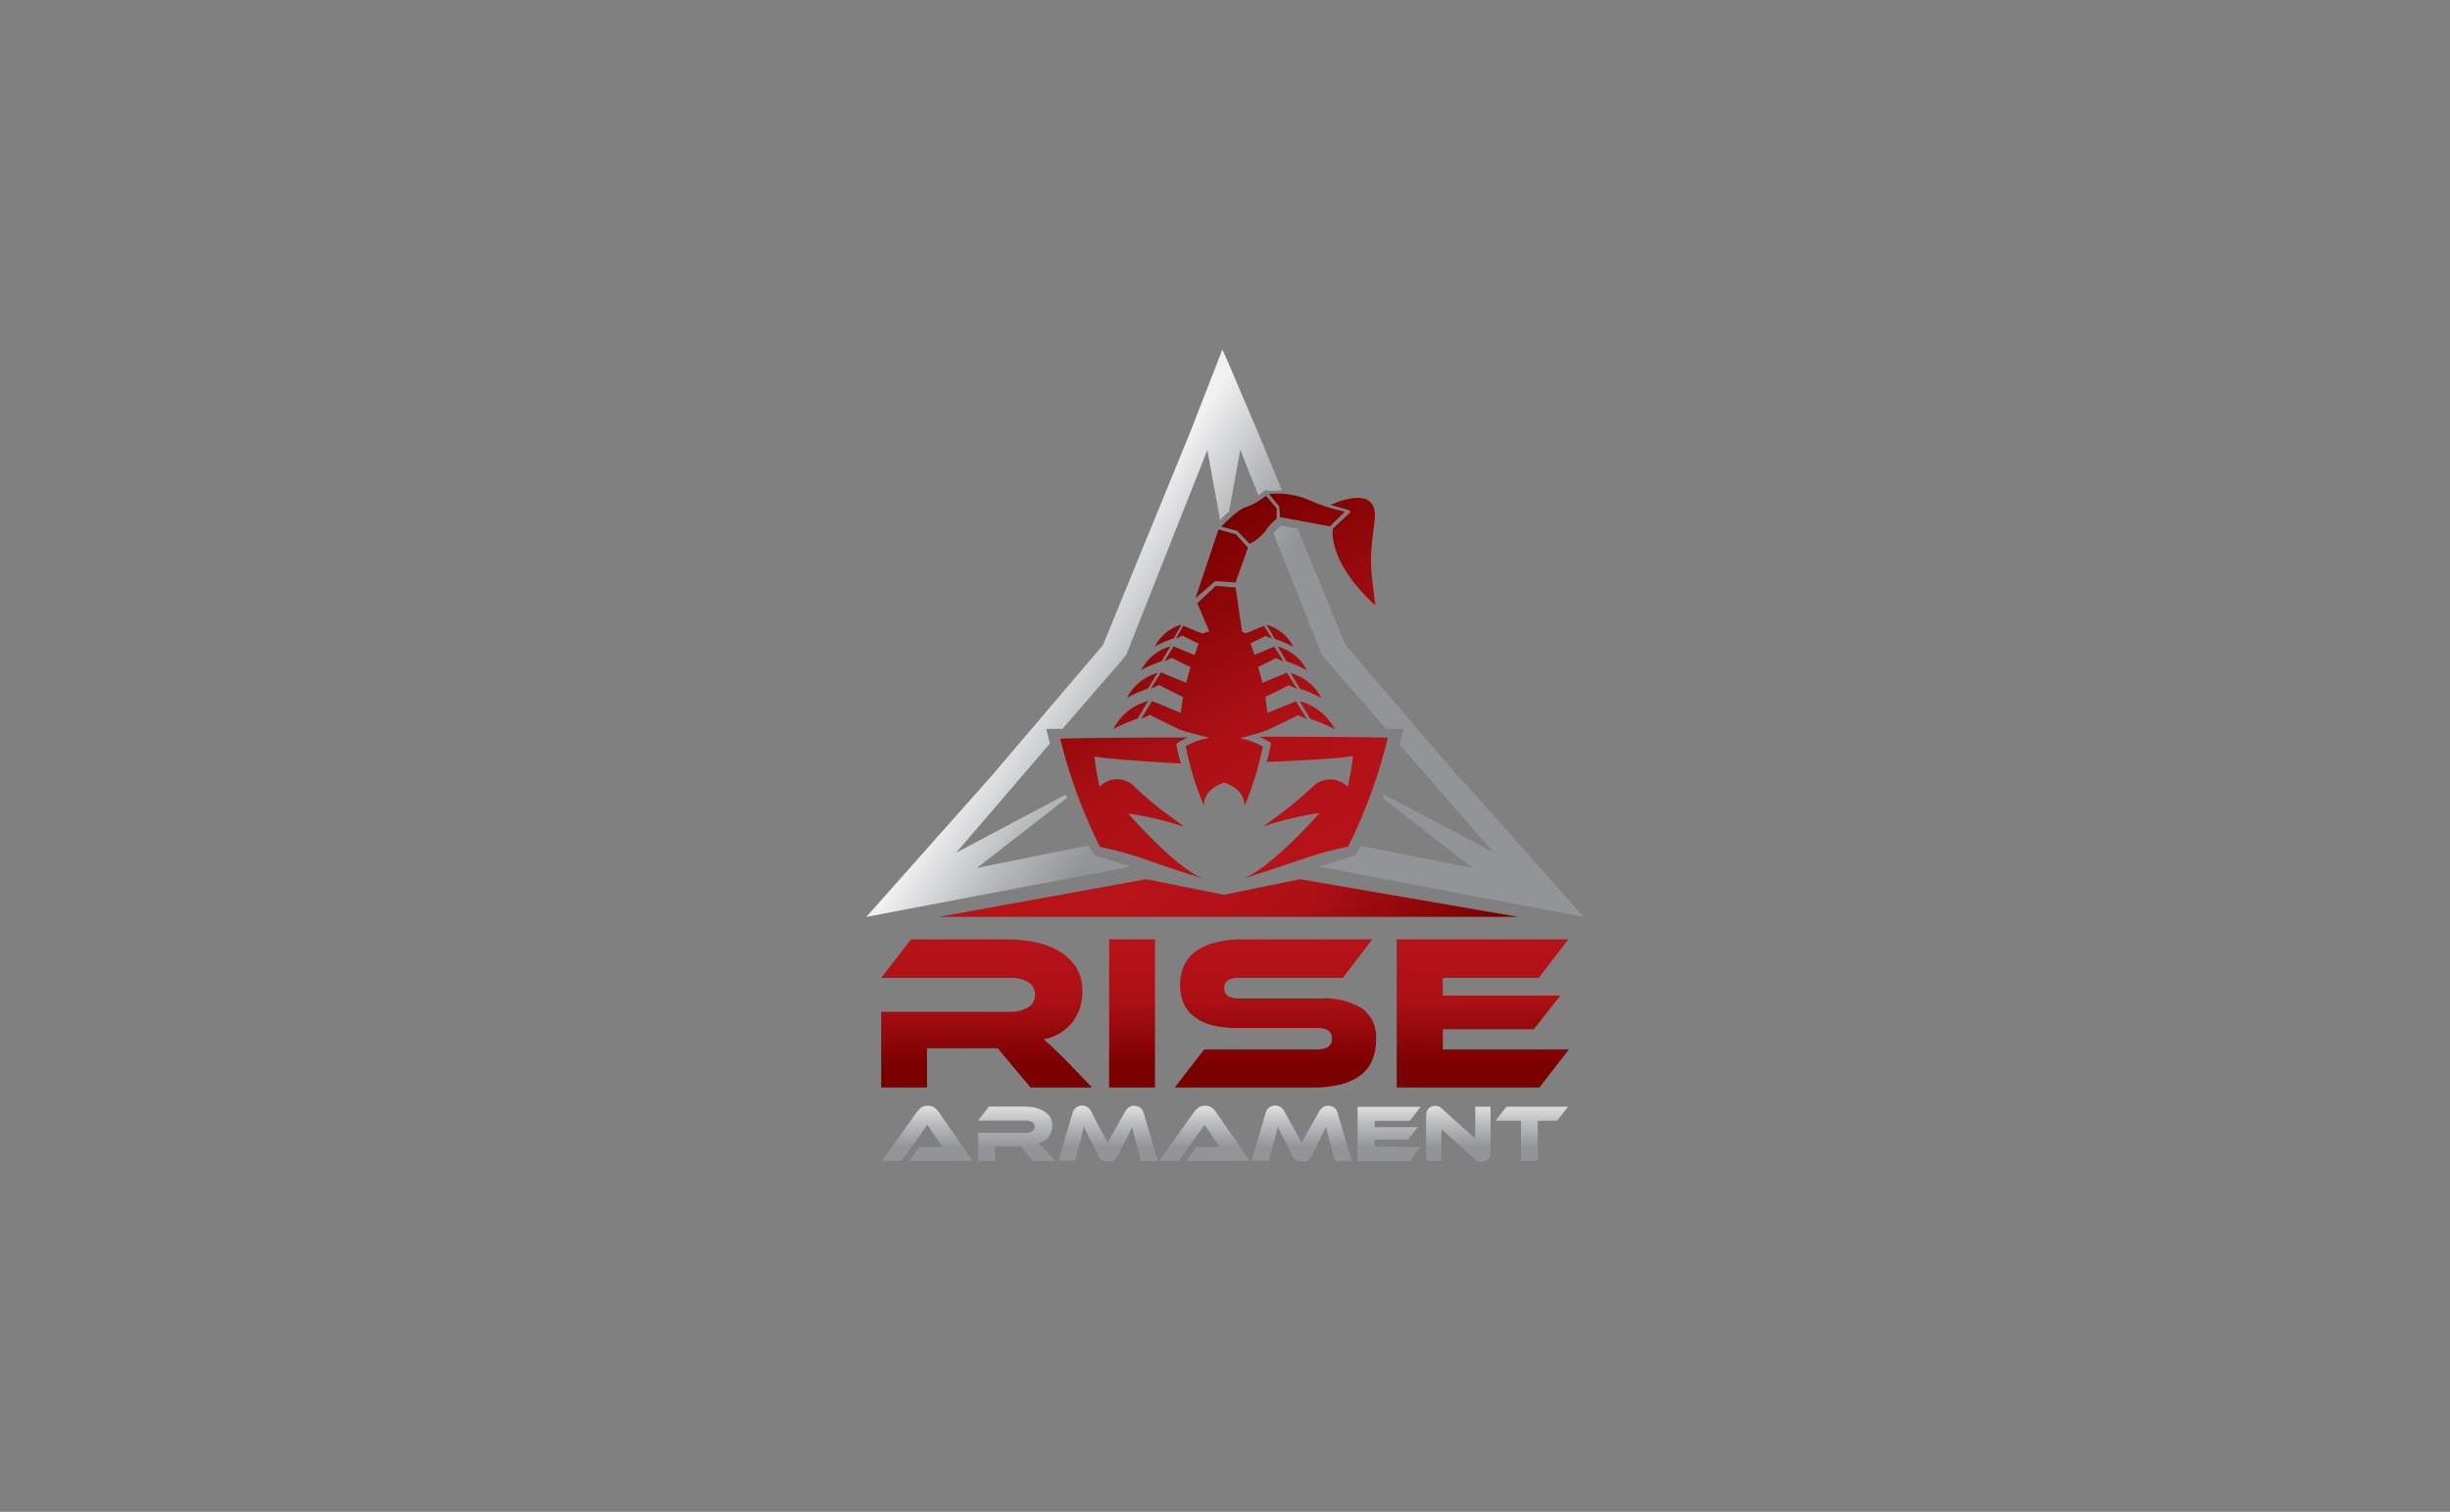 <svg id="Layer_1" data-name="Layer 1" xmlns="http://www.w3.org/2000/svg" xmlns:xlink="http://www.w3.org/1999/xlink" width="350" height="216" viewBox="0 0 350 216"><rect x="0" y="0" width="350" height="216" fill="#808080" stroke="none"/><defs><style>.cls-1{fill:url(#linear-gradient);}.cls-2{fill:url(#linear-gradient-2);}.cls-3{fill:url(#linear-gradient-3);}.cls-4{fill:url(#linear-gradient-4);}.cls-5{fill:url(#linear-gradient-5);}.cls-6{fill:url(#linear-gradient-6);}.cls-7{fill:url(#linear-gradient-7);}.cls-8{fill:url(#linear-gradient-8);}.cls-9{fill:url(#linear-gradient-9);}.cls-10{fill:url(#linear-gradient-10);}.cls-11{fill:url(#linear-gradient-11);}.cls-12{fill:url(#linear-gradient-12);}.cls-13{fill:url(#linear-gradient-13);}.cls-14{fill:url(#linear-gradient-14);}.cls-15{fill:url(#linear-gradient-15);}.cls-16{fill:url(#linear-gradient-16);}.cls-17{fill:url(#linear-gradient-17);}.cls-18{fill:url(#linear-gradient-18);}.cls-19{fill:url(#linear-gradient-19);}.cls-20{fill:url(#linear-gradient-20);}.cls-21{fill:url(#linear-gradient-21);}.cls-22{fill:url(#linear-gradient-22);}.cls-23{fill:url(#linear-gradient-23);}.cls-24{fill:url(#linear-gradient-24);}.cls-25{fill:url(#linear-gradient-25);}.cls-26{fill:url(#linear-gradient-26);}.cls-27{fill:url(#linear-gradient-27);}.cls-28{fill:url(#linear-gradient-28);}.cls-29{fill:url(#linear-gradient-29);}.cls-30{fill:url(#linear-gradient-30);}</style><linearGradient id="linear-gradient" x1="157.71" y1="80.53" x2="175.43" y2="92.14" gradientUnits="userSpaceOnUse"><stop offset="0" stop-color="#f1f1f2"/><stop offset="0.5" stop-color="#bbbdbf"/><stop offset="1" stop-color="#929497"/></linearGradient><linearGradient id="linear-gradient-2" x1="150.59" y1="91.4" x2="168.3" y2="103.01" xlink:href="#linear-gradient"/><linearGradient id="linear-gradient-3" x1="193.44" y1="125.34" x2="166.98" y2="78.93" gradientUnits="userSpaceOnUse"><stop offset="0" stop-color="#b9131a"/><stop offset="0.5" stop-color="#ac1015"/><stop offset="1" stop-color="#7b0000"/></linearGradient><linearGradient id="linear-gradient-4" x1="199.47" y1="121.91" x2="173" y2="75.49" xlink:href="#linear-gradient-3"/><linearGradient id="linear-gradient-5" x1="200.06" y1="121.57" x2="173.59" y2="75.15" xlink:href="#linear-gradient-3"/><linearGradient id="linear-gradient-6" x1="200.24" y1="121.47" x2="173.78" y2="75.05" xlink:href="#linear-gradient-3"/><linearGradient id="linear-gradient-7" x1="200.32" y1="121.42" x2="173.85" y2="75" xlink:href="#linear-gradient-3"/><linearGradient id="linear-gradient-8" x1="189.75" y1="127.45" x2="163.28" y2="81.03" xlink:href="#linear-gradient-3"/><linearGradient id="linear-gradient-9" x1="179.34" y1="133.39" x2="152.87" y2="86.97" xlink:href="#linear-gradient-3"/><linearGradient id="linear-gradient-10" x1="182.39" y1="131.65" x2="155.93" y2="85.23" xlink:href="#linear-gradient-3"/><linearGradient id="linear-gradient-11" x1="185.54" y1="129.85" x2="159.08" y2="83.43" xlink:href="#linear-gradient-3"/><linearGradient id="linear-gradient-12" x1="188.25" y1="128.31" x2="161.78" y2="81.89" xlink:href="#linear-gradient-3"/><linearGradient id="linear-gradient-13" x1="197.88" y1="122.82" x2="171.41" y2="76.4" xlink:href="#linear-gradient-3"/><linearGradient id="linear-gradient-14" x1="204.2" y1="119.21" x2="177.74" y2="72.79" xlink:href="#linear-gradient-3"/><linearGradient id="linear-gradient-15" x1="211.26" y1="115.18" x2="184.79" y2="68.77" xlink:href="#linear-gradient-3"/><linearGradient id="linear-gradient-16" x1="214.85" y1="113.14" x2="188.38" y2="66.72" xlink:href="#linear-gradient-3"/><linearGradient id="linear-gradient-17" x1="176.08" y1="135.25" x2="149.61" y2="88.83" xlink:href="#linear-gradient-3"/><linearGradient id="linear-gradient-18" x1="162.52" y1="121.83" x2="201.2" y2="149.11" xlink:href="#linear-gradient-3"/><linearGradient id="linear-gradient-19" x1="140.93" y1="133.19" x2="140.93" y2="152.33" xlink:href="#linear-gradient-3"/><linearGradient id="linear-gradient-20" x1="161.69" y1="133.19" x2="161.69" y2="152.33" xlink:href="#linear-gradient-3"/><linearGradient id="linear-gradient-21" x1="182.22" y1="133.19" x2="182.22" y2="152.33" xlink:href="#linear-gradient-3"/><linearGradient id="linear-gradient-22" x1="211.82" y1="133.19" x2="211.82" y2="152.33" xlink:href="#linear-gradient-3"/><linearGradient id="linear-gradient-23" x1="132.47" y1="156.86" x2="132.47" y2="163.94" xlink:href="#linear-gradient"/><linearGradient id="linear-gradient-24" x1="145.26" y1="156.86" x2="145.26" y2="163.94" xlink:href="#linear-gradient"/><linearGradient id="linear-gradient-25" x1="158.2" y1="156.86" x2="158.2" y2="163.94" xlink:href="#linear-gradient"/><linearGradient id="linear-gradient-26" x1="172.05" y1="156.86" x2="172.05" y2="163.94" xlink:href="#linear-gradient"/><linearGradient id="linear-gradient-27" x1="185.93" y1="156.86" x2="185.93" y2="163.94" xlink:href="#linear-gradient"/><linearGradient id="linear-gradient-28" x1="198.44" y1="156.86" x2="198.44" y2="163.94" xlink:href="#linear-gradient"/><linearGradient id="linear-gradient-29" x1="208.34" y1="156.86" x2="208.34" y2="163.94" xlink:href="#linear-gradient"/><linearGradient id="linear-gradient-30" x1="218.8" y1="156.86" x2="218.8" y2="163.94" xlink:href="#linear-gradient"/></defs><title>Artboard 1</title><path class="cls-1" d="M192.22,92.16l-6.87-16.65-2.36-.4a11.18,11.18,0,0,0-1.07,1.1l6.94,17.43L198,104.13h2.51s-.21.86-.58,2.22l13.41,15.4-15.63-8.23c-.06.17-.12.34-.19.51L210.35,124l-15.9-3.14a13.39,13.39,0,0,1-.91,1.36s-2.12.72-5.11,1.59L226.24,131l-17.86-20.11,1.18,1.5Z"/><path class="cls-2" d="M156.42,122.19a14.57,14.57,0,0,1-.92-1.39L139.57,124l12.86-10c-.05-.16-.11-.32-.17-.48l-15.65,8.3L150,106.21c-.35-1.28-.54-2.08-.54-2.08h2.33l9.07-10.49L172.48,64.3l1.82,10a17,17,0,0,1,1.28-1.23l1.61-8.81,2.58,6.51a8.19,8.19,0,0,0,.89-.74,11.29,11.29,0,0,0,2.46,0l-3.18-7.71h0l-4.46-10.48.15.36-1-2.27L170,61.82,157.57,92.16l-15.95,18.73L123.76,131l37.78-7.2C158.54,122.91,156.42,122.19,156.42,122.19Z"/><path class="cls-3" d="M179.88,105.25a10.07,10.07,0,0,1,1.69.91,21.1,21.1,0,0,1-.63,2.69s9.33-.31,12.35-.84a40.89,40.89,0,0,1-.76,4.4,3.49,3.49,0,0,0-5,0c-1.65,1.53-2.94,2.59-4.31,3.65-1.6,1.16-2.71,2-2.71,2l1-.33a45.39,45.39,0,0,1,7-1.57c-2.14,2.39-7.48,8.06-11,9.42l2-.69-.09.06c1-.31,4.2-1.38,7.12-2.38a56.15,56.15,0,0,1,6.05-1.61,74.41,74.41,0,0,0,5.67-15.56C194,105.26,179.88,105.25,179.88,105.25Z"/><path class="cls-4" d="M190.69,104.19a7.94,7.94,0,0,0-5-4l1.5,2.52A22.23,22.23,0,0,1,190.69,104.19Z"/><path class="cls-5" d="M188.78,99.73a7,7,0,0,0-4.41-3.57l1.33,2.24A19,19,0,0,1,188.78,99.73Z"/><path class="cls-6" d="M186.69,95.75a6.65,6.65,0,0,0-4.17-3.37l1.26,2.11A18.71,18.71,0,0,1,186.69,95.75Z"/><path class="cls-7" d="M180.94,89.27l1.16,2a17.48,17.48,0,0,1,2.69,1.16A6.14,6.14,0,0,0,180.94,89.27Z"/><path class="cls-8" d="M177.8,115.12a43,43,0,0,0,2.6-8.47,10.67,10.67,0,0,0-3.29-1.18c.87-.21,1.91-.48,2.93-.81h0l.51-.17h0l.55-.2s3.11-1.46,4.31-2.12l1.3.58-1.58-2.56-4.07,1.67c-.06-.63-.16-1.39-.31-2.29.88-.42,2.57-1.23,3.36-1.67l1.19.53-1.45-2.33-3.52,1.45c-.17-.7-.36-1.45-.59-2.25.83-.41,2-1,2.54-1.27l1.08.47-1.32-2.11-2.83,1.16c-.17-.52-.36-1.07-.56-1.64.72-.34,1.65-.8,2.14-1.06l.93.41-1.14-1.84L178,90.47l-.56-.19h0l-.92-6.34-2.83-.24-2.65,2.48,1.7,4-1,.33-2.71-1.11L168,91.23l.93-.42c.53.29,1.57.8,2.3,1.15-.21.56-.4,1.1-.58,1.62l-3-1.23-1.31,2.12,1.07-.48c.62.34,1.82.92,2.66,1.33-.24.8-.44,1.54-.61,2.23l-3.61-1.49-1.45,2.34,1.19-.53c.81.44,2.56,1.29,3.43,1.71-.17.88-.27,1.64-.33,2.27l-4.11-1.69L163,102.71l1.3-.58c1.2.66,4.3,2.13,4.3,2.13l.05,0h0l.31.11.21.08h0l.46.14.06,0h0c1.08.33,2.17.6,3.09.82a10.42,10.42,0,0,0-3.39,1.2,42.65,42.65,0,0,0,2.59,8.47s-.21-2.25,2.92-3.27C178,112.87,177.8,115.12,177.8,115.12Z"/><path class="cls-9" d="M164,100.16a7.86,7.86,0,0,0-4.95,4,21.94,21.94,0,0,1,3.46-1.49Z"/><path class="cls-10" d="M165.36,96.14A7,7,0,0,0,161,99.7,19.29,19.29,0,0,1,164,98.38Z"/><path class="cls-11" d="M167.2,92.35a6.65,6.65,0,0,0-4.15,3.37,18.78,18.78,0,0,1,2.9-1.25Z"/><path class="cls-12" d="M168.78,89.24A6.1,6.1,0,0,0,165,92.35a17.07,17.07,0,0,1,2.68-1.15Z"/><polygon class="cls-13" points="176.5 83.23 178.28 78.25 176.57 76.35 174.08 75.64 170.77 85.48 173.6 83.02 176.5 83.23"/><path class="cls-14" d="M178.51,77.7a6.51,6.51,0,0,0,2.25-1.82,7.7,7.7,0,0,1,.89-1.11l.73-.68,0-1.47-1.51-1.78-1,.68a7.84,7.84,0,0,1-1.88.93c-1.24.37-3.53,2.79-3.53,2.79l2.3.61Z"/><path class="cls-15" d="M182.85,73.88,190,75.21l2.11-2.11-.41-.1a23.86,23.86,0,0,1-4.66-1.55,11.91,11.91,0,0,0-5.76-.88l1.46,1.79Z"/><path class="cls-16" d="M192.93,73.17l-2.51,2.33s-1,4.53,6.06,11c-.78-6.17-.85-6.33-.11-12.06s-6.28-2.3-6.28-2.3l2.68.77Z"/><path class="cls-17" d="M161.17,116.23a45.86,45.86,0,0,1,8,1.9s-1.41-1.09-3.32-2.47c-1.18-.93-2.34-1.91-3.76-3.25a3.42,3.42,0,0,0-5,0,39.44,39.44,0,0,1-.74-4.33c3,.52,12.35,1,12.35,1a22.87,22.87,0,0,1-.66-2.82,10.55,10.55,0,0,1,1.69-.9s-14,0-18.25.18l0,0v0h0l0,.09A75.05,75.05,0,0,0,157.14,121a50.64,50.64,0,0,1,5.4,1.42c3.08,1.06,6.66,2.28,7.78,2.62l-.09-.07,1.82.65C168.55,124.26,163.31,118.65,161.17,116.23Z"/><polygon class="cls-18" points="134.13 130.99 216.87 130.99 185.72 125.61 174.82 127.84 163.75 125.61 134.13 130.99"/><path class="cls-19" d="M156,155.37h-8.77l-4.71-5.6H132.43v5.6h-6.55V144.55H144.3a4.86,4.86,0,0,0,2.56-.63,1.94,1.94,0,0,0,1-1.74,2.08,2.08,0,0,0-.95-1.86,4.87,4.87,0,0,0-2.66-.61H125.88l4.27-5.51h13.61a22.27,22.27,0,0,1,3.74.33,11.46,11.46,0,0,1,3.51,1.19,7.63,7.63,0,0,1,2.61,2.31,6.3,6.3,0,0,1,1,3.73,7.28,7.28,0,0,1-.38,2.35,6.52,6.52,0,0,1-1.09,2,6.64,6.64,0,0,1-1.74,1.5,6.78,6.78,0,0,1-2.33.87q.54.42,1.2,1.05c.45.42,1,1,1.78,1.74Z"/><path class="cls-20" d="M165,155.37h-6.55V134.2H165Z"/><path class="cls-21" d="M188.67,142.65a10.16,10.16,0,0,1,5.92,1.44,5,5,0,0,1,2,4.35,7.86,7.86,0,0,1-.51,2.91,5.22,5.22,0,0,1-1.61,2.19,7.91,7.91,0,0,1-2.84,1.36,15.55,15.55,0,0,1-4.13.47H167.82l4.2-5.44h16a3.15,3.15,0,0,0,1.71-.36,1.34,1.34,0,0,0,.54-1.19,1.28,1.28,0,0,0-.54-1.17,3.26,3.26,0,0,0-1.71-.35H176.52a12.8,12.8,0,0,1-3.55-.44,7.1,7.1,0,0,1-2.46-1.24,4.78,4.78,0,0,1-1.46-1.91,6.28,6.28,0,0,1-.47-2.49,6.74,6.74,0,0,1,.52-2.7,5.15,5.15,0,0,1,1.61-2.08,7.86,7.86,0,0,1,2.82-1.32,15.51,15.51,0,0,1,4.13-.48h18.39l-4.21,5.51H177.15a3.53,3.53,0,0,0-1.69.31,1.22,1.22,0,0,0-.56,1.14,1.24,1.24,0,0,0,.56,1.16,3.38,3.38,0,0,0,1.69.33Z"/><path class="cls-22" d="M224.12,149.93l-4.21,5.44H199.53V134.2h24.53l-4.24,5.51H206.11v2.53h16.78l-3.77,4.81h-13v2.88Z"/><path class="cls-23" d="M129.9,165.87l1.45-2H134l.65,0a6.13,6.13,0,0,1-.37-.52l-.41-.6-1.4-2.05-3.63,5.14H126l5-7a2.9,2.9,0,0,1,.61-.6,1.56,1.56,0,0,1,.94-.26,1.62,1.62,0,0,1,.91.24,2.61,2.61,0,0,1,.62.62l4.84,7Z"/><path class="cls-24" d="M150.76,165.87h-3.2l-1.73-2.05h-3.68v2.05h-2.4v-4h6.74a1.84,1.84,0,0,0,.94-.23.72.72,0,0,0,.38-.64.78.78,0,0,0-.35-.68,1.76,1.76,0,0,0-1-.22h-6.74l1.56-2h5a8.19,8.19,0,0,1,1.37.12,4.47,4.47,0,0,1,1.29.44,2.84,2.84,0,0,1,1,.84,2.33,2.33,0,0,1,.38,1.37,2.72,2.72,0,0,1-.14.86,2.47,2.47,0,0,1-.4.73,2.28,2.28,0,0,1-.64.55,2.54,2.54,0,0,1-.85.32c.13.1.28.23.44.38l.65.64Z"/><path class="cls-25" d="M157,161l.45.79.34.61c.09.18.18.34.25.49l.22.42c.06-.13.12-.27.2-.42s.16-.3.25-.49l.34-.6c.13-.23.28-.49.44-.79l1.24-2.2a1.82,1.82,0,0,1,.53-.6,1.35,1.35,0,0,1,.8-.22,1.31,1.31,0,0,1,.81.26,1.47,1.47,0,0,1,.53.8l2,6.81h-2.39l-.73-2.7c-.12-.44-.23-.82-.31-1.15s-.16-.66-.22-1l-.44.9c-.16.33-.38.74-.64,1.25l-1,1.94a2.28,2.28,0,0,1-.31.46,1.26,1.26,0,0,1-.32.26,1,1,0,0,1-.35.12,2.41,2.41,0,0,1-.4,0,2.63,2.63,0,0,1-.41,0,1,1,0,0,1-.34-.12,1.26,1.26,0,0,1-.32-.26,1.93,1.93,0,0,1-.31-.46l-1-2c-.14-.26-.27-.49-.37-.7l-.3-.56c-.09-.17-.16-.32-.23-.46s-.13-.28-.19-.41c-.06.31-.14.63-.22,1s-.19.72-.3,1.16l-.73,2.7h-2.35l2-6.81a1.47,1.47,0,0,1,.53-.8,1.36,1.36,0,0,1,.83-.26,1.35,1.35,0,0,1,.78.22,1.54,1.54,0,0,1,.52.6Z"/><path class="cls-26" d="M169.49,165.87l1.44-2h2.67l.66,0a6,6,0,0,1-.38-.52c-.14-.22-.28-.41-.41-.6l-1.39-2.05-3.64,5.14H165.6l5-7a3,3,0,0,1,.62-.6,1.56,1.56,0,0,1,.94-.26,1.65,1.65,0,0,1,.91.24,2.61,2.61,0,0,1,.62.62l4.84,7Z"/><path class="cls-27" d="M184.71,161c.17.3.32.56.44.79l.34.61c.1.18.18.34.25.49s.15.29.22.42l.2-.42.26-.49c.09-.18.21-.38.33-.6l.45-.79,1.24-2.2a1.72,1.72,0,0,1,.53-.6,1.32,1.32,0,0,1,.79-.22,1.36,1.36,0,0,1,.82.26,1.41,1.41,0,0,1,.52.8l2,6.81h-2.39l-.73-2.7-.31-1.15c-.08-.34-.16-.66-.22-1l-.44.9c-.16.33-.37.74-.64,1.25l-1,1.94a1.93,1.93,0,0,1-.31.46,1.43,1.43,0,0,1-.31.26,1.12,1.12,0,0,1-.35.12,2.54,2.54,0,0,1-.41,0,2.5,2.5,0,0,1-.4,0,1,1,0,0,1-.35-.12,1.46,1.46,0,0,1-.32-.26,2.28,2.28,0,0,1-.31-.46l-1-2-.37-.7-.29-.56-.24-.46c-.06-.14-.13-.28-.19-.41-.06.31-.13.63-.22,1s-.18.72-.3,1.16l-.73,2.7H178.8l2-6.81a1.43,1.43,0,0,1,.54-.8,1.34,1.34,0,0,1,.82-.26,1.31,1.31,0,0,1,.78.22,1.64,1.64,0,0,1,.53.6Z"/><path class="cls-28" d="M202.94,163.88l-1.54,2h-7.46v-7.75h9l-1.55,2h-5v.92h6.14l-1.38,1.77h-4.76v1Z"/><path class="cls-29" d="M211.62,166a1.77,1.77,0,0,1-.46-.07,1.53,1.53,0,0,1-.5-.35l-4.75-4.26v4.55h-2.18v-6.43a1.9,1.9,0,0,1,.11-.66,1.29,1.29,0,0,1,.29-.45,1.12,1.12,0,0,1,.42-.25A1.36,1.36,0,0,1,205,158a1.24,1.24,0,0,1,1,.41l4.75,4.27v-4.56h2.19v6.42a1.86,1.86,0,0,1-.11.66,1.25,1.25,0,0,1-.29.46,1,1,0,0,1-.42.26A1.69,1.69,0,0,1,211.62,166Z"/><path class="cls-30" d="M224,158.12l-1.55,2h-2.77v5.73h-2.4v-5.73h-3.64l1.56-2Z"/></svg>